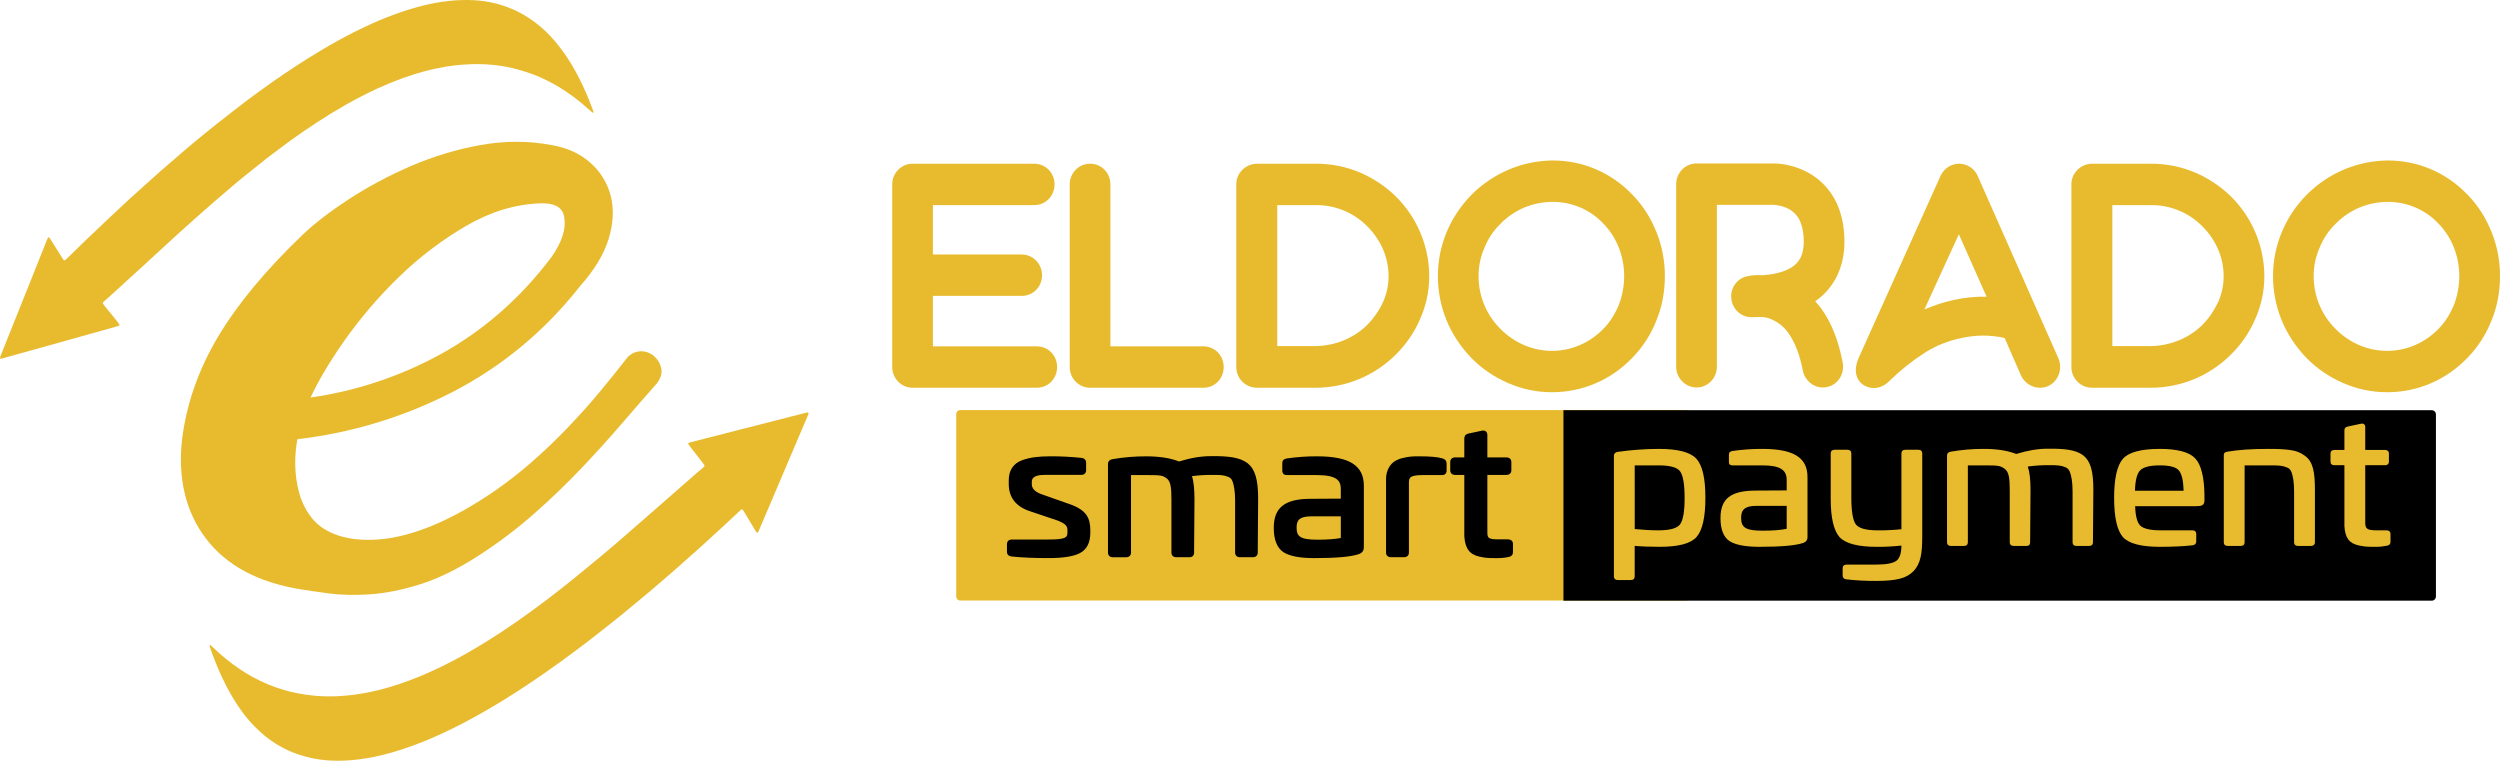 <svg width="192" height="59" viewBox="0 0 192 59" fill="none" xmlns="http://www.w3.org/2000/svg">
<path d="M62.021 31.676C61.959 31.687 61.898 31.698 61.838 31.713C61.517 31.795 61.196 31.878 60.875 31.96L56.871 32.984C55.938 33.222 55.005 33.461 54.072 33.701C53.711 33.793 53.349 33.883 52.988 33.976C52.949 33.988 52.912 34.006 52.879 34.031C52.871 34.037 52.866 34.046 52.863 34.055C52.859 34.064 52.858 34.074 52.86 34.084C52.873 34.123 52.892 34.16 52.916 34.193C53.202 34.562 53.49 34.932 53.777 35.299C53.879 35.429 53.979 35.563 54.08 35.695C54.092 35.712 54.101 35.731 54.104 35.752C54.109 35.772 54.106 35.792 54.097 35.811C54.073 35.844 54.045 35.875 54.014 35.902C53.832 36.056 53.647 36.206 53.466 36.362C53.192 36.6 52.922 36.844 52.648 37.082C51.527 38.054 50.414 39.037 49.297 40.013C48.157 41.013 47.016 42.007 45.847 42.971C45.23 43.479 44.617 43.99 43.995 44.492C43.333 45.027 42.663 45.552 41.986 46.065C41.201 46.662 40.404 47.241 39.594 47.804C38.296 48.701 36.969 49.55 35.59 50.316C34.655 50.834 33.703 51.315 32.722 51.74C31.829 52.13 30.915 52.468 29.983 52.752C29.447 52.912 28.905 53.051 28.357 53.161C27.535 53.33 26.7 53.433 25.862 53.471C25.324 53.493 24.785 53.482 24.247 53.439C23.752 53.399 23.259 53.329 22.771 53.229C22.02 53.076 21.285 52.85 20.577 52.554C19.802 52.231 19.061 51.829 18.367 51.356C17.663 50.877 17.002 50.339 16.39 49.748C16.316 49.675 16.239 49.606 16.16 49.539C16.151 49.531 16.124 49.542 16.107 49.549C16.103 49.551 16.1 49.555 16.097 49.559C16.095 49.564 16.094 49.569 16.094 49.574C16.114 49.654 16.131 49.736 16.159 49.813C16.428 50.567 16.717 51.313 17.059 52.037C17.54 53.055 18.095 54.026 18.788 54.917C19.227 55.483 19.726 56.001 20.276 56.46C21.034 57.093 21.899 57.586 22.829 57.913C23.571 58.172 24.342 58.334 25.124 58.396C25.737 58.439 26.353 58.435 26.966 58.383C27.74 58.317 28.508 58.192 29.264 58.01C30.385 57.743 31.471 57.372 32.542 56.946C33.014 56.758 33.476 56.548 33.938 56.338C34.467 56.097 34.987 55.84 35.502 55.572C36.9 54.842 38.259 54.045 39.586 53.193C41.193 52.161 42.752 51.063 44.281 49.918C44.953 49.415 45.623 48.905 46.278 48.381C46.748 48.005 47.224 47.636 47.691 47.257C48.174 46.866 48.65 46.464 49.129 46.067C49.449 45.802 49.771 45.54 50.085 45.269C51.011 44.468 51.946 43.679 52.855 42.854C53.154 42.581 53.461 42.318 53.764 42.047C54.141 41.706 54.515 41.361 54.889 41.018C55.181 40.752 55.473 40.487 55.762 40.219C56.028 39.973 56.29 39.721 56.555 39.473C56.669 39.366 56.783 39.261 56.898 39.156C56.914 39.144 56.931 39.132 56.95 39.123C56.964 39.116 56.98 39.114 56.996 39.118C57.011 39.121 57.025 39.129 57.036 39.141C57.087 39.219 57.141 39.295 57.189 39.375C57.467 39.838 57.743 40.302 58.022 40.766C58.049 40.809 58.08 40.851 58.112 40.891C58.12 40.898 58.129 40.903 58.139 40.906C58.148 40.909 58.159 40.91 58.169 40.908C58.179 40.907 58.188 40.903 58.197 40.898C58.206 40.892 58.213 40.885 58.219 40.877C58.237 40.84 58.256 40.803 58.272 40.765C58.57 40.068 58.868 39.37 59.165 38.673C59.499 37.891 59.832 37.106 60.165 36.321C60.365 35.853 60.564 35.384 60.763 34.915L62.082 31.819C62.09 31.8 62.094 31.779 62.1 31.759C62.105 31.72 62.059 31.669 62.021 31.676Z" fill="#E8BB2E"/>
<path d="M15.492 16.334C15.812 16.053 16.129 15.769 16.45 15.491C16.827 15.165 17.207 14.844 17.587 14.522C17.933 14.227 18.279 13.927 18.634 13.64C19.238 13.149 19.846 12.665 20.456 12.181C20.619 12.05 20.787 11.931 20.953 11.806C21.419 11.459 21.879 11.105 22.351 10.764C22.999 10.298 23.657 9.846 24.326 9.409C25.813 8.439 27.347 7.553 28.961 6.809C29.591 6.519 30.233 6.255 30.885 6.015C31.138 5.923 31.396 5.845 31.651 5.759C32.3 5.543 32.961 5.368 33.631 5.234C34.473 5.059 35.329 4.957 36.188 4.93C36.83 4.908 37.473 4.935 38.111 5.011C38.687 5.08 39.257 5.193 39.816 5.348C40.006 5.4 40.194 5.461 40.382 5.519C40.758 5.635 41.126 5.774 41.486 5.935C42.188 6.245 42.861 6.617 43.496 7.047C43.91 7.323 44.309 7.622 44.691 7.942C44.927 8.144 45.158 8.353 45.393 8.557C45.441 8.596 45.491 8.632 45.543 8.665C45.547 8.668 45.561 8.663 45.568 8.658C45.575 8.653 45.585 8.642 45.584 8.634C45.584 8.604 45.579 8.573 45.57 8.544C45.471 8.283 45.373 8.018 45.269 7.758C44.963 6.985 44.61 6.231 44.212 5.501C43.825 4.788 43.378 4.11 42.874 3.475C42.686 3.24 42.493 3.009 42.287 2.79C41.791 2.258 41.233 1.787 40.626 1.388C40.211 1.113 39.772 0.877 39.313 0.684C38.394 0.297 37.416 0.071 36.422 0.016C35.791 -0.016 35.158 9.64427e-05 34.529 0.065C33.808 0.142 33.093 0.271 32.391 0.452C31.669 0.639 30.957 0.863 30.258 1.122C29.497 1.399 28.755 1.718 28.023 2.061C26.858 2.608 25.729 3.225 24.626 3.887C23.371 4.636 22.148 5.438 20.951 6.277C20.272 6.755 19.598 7.238 18.936 7.738C18.176 8.314 17.427 8.907 16.675 9.495C16.365 9.738 16.059 9.986 15.752 10.234C15.494 10.443 15.238 10.654 14.983 10.867C14.743 11.066 14.505 11.266 14.268 11.467C14.031 11.669 13.798 11.875 13.562 12.078C13.382 12.234 13.2 12.389 13.019 12.544C12.823 12.713 12.624 12.88 12.43 13.052C12.041 13.396 11.655 13.742 11.27 14.089C10.837 14.477 10.405 14.863 9.975 15.255C9.524 15.669 9.077 16.086 8.633 16.506C7.976 17.126 7.32 17.747 6.666 18.37C6.143 18.872 5.627 19.382 5.107 19.889C4.956 20.037 4.921 20.032 4.804 19.852C4.788 19.825 4.772 19.799 4.755 19.772C4.495 19.359 4.236 18.946 3.976 18.532C3.921 18.446 3.864 18.359 3.806 18.272C3.771 18.218 3.706 18.215 3.681 18.266C3.649 18.331 3.617 18.396 3.59 18.463C3.29 19.217 2.989 19.97 2.689 20.723C2.439 21.351 2.188 21.977 1.936 22.604C1.569 23.519 1.202 24.435 0.835 25.352C0.567 26.027 0.298 26.703 0.027 27.378C0.012 27.417 0.003 27.457 0 27.498C0 27.512 0.023 27.528 0.04 27.549C0.069 27.549 0.098 27.547 0.127 27.541C0.476 27.445 0.822 27.346 1.173 27.248C1.982 27.023 2.79 26.801 3.597 26.575C4.734 26.256 5.871 25.938 7.008 25.619L8.954 25.075C9.013 25.059 9.072 25.038 9.131 25.018C9.141 25.014 9.149 25.008 9.156 25C9.163 24.993 9.169 24.984 9.172 24.974C9.176 24.965 9.177 24.954 9.176 24.944C9.175 24.933 9.172 24.923 9.167 24.914C9.081 24.797 8.998 24.679 8.908 24.567C8.621 24.211 8.331 23.858 8.042 23.504C7.996 23.448 7.956 23.389 7.912 23.33C7.9 23.314 7.894 23.293 7.895 23.273C7.896 23.252 7.904 23.232 7.917 23.216C7.954 23.18 7.991 23.144 8.03 23.11C8.293 22.874 8.558 22.642 8.819 22.405C9.135 22.12 9.446 21.831 9.76 21.544C10.334 21.019 10.908 20.494 11.483 19.97C11.88 19.605 12.277 19.239 12.673 18.875C13.017 18.559 13.362 18.244 13.707 17.93C14.021 17.644 14.337 17.36 14.655 17.076C14.933 16.826 15.212 16.581 15.492 16.334Z" fill="#E8BB2E"/>
<path d="M23.084 45.259C23.634 45.346 24.344 45.452 25.256 45.576C26.167 45.7 27.225 45.721 28.403 45.644C29.581 45.568 30.885 45.308 32.269 44.873C33.654 44.438 35.151 43.705 36.716 42.696C38.234 41.721 39.676 40.634 41.032 39.443C42.341 38.287 43.572 37.103 44.688 35.923C45.804 34.744 46.846 33.593 47.781 32.505C48.709 31.425 49.59 30.414 50.399 29.501L50.414 29.483C50.744 29.072 50.867 28.663 50.78 28.267C50.706 27.931 50.531 27.626 50.279 27.393C50.018 27.147 49.68 27.001 49.323 26.981C48.937 26.955 48.566 27.092 48.252 27.379L48.222 27.407L48.197 27.438C47.544 28.277 46.828 29.168 46.068 30.086C45.315 30.995 44.475 31.932 43.572 32.871C41.773 34.74 39.983 36.304 38.252 37.521C36.52 38.738 34.849 39.681 33.284 40.335C31.734 40.983 30.285 41.353 28.976 41.437C27.684 41.521 26.569 41.376 25.656 41.006C24.934 40.718 24.357 40.301 23.936 39.768C23.502 39.216 23.181 38.583 22.992 37.905C22.79 37.182 22.683 36.435 22.675 35.683C22.665 35.028 22.72 34.374 22.839 33.73C26.979 33.252 31.001 32.032 34.712 30.128C38.529 28.169 41.844 25.421 44.562 21.96C45.639 20.753 46.369 19.548 46.734 18.376C47.103 17.184 47.163 16.073 46.91 15.069C46.658 14.064 46.104 13.162 45.324 12.485C44.532 11.786 43.526 11.334 42.335 11.137C40.584 10.806 38.752 10.807 36.895 11.141C35.057 11.473 33.263 12.015 31.548 12.757C29.897 13.466 28.308 14.314 26.799 15.292C25.343 16.244 24.144 17.167 23.233 18.036C20.408 20.743 18.225 23.378 16.744 25.862C15.252 28.367 14.323 31.015 13.983 33.737C13.645 36.755 14.265 39.325 15.825 41.374C17.385 43.424 19.826 44.731 23.084 45.259ZM26.351 26.303C27.607 24.507 29.029 22.835 30.6 21.309C32.182 19.761 33.951 18.418 35.865 17.311C37.723 16.239 39.638 15.668 41.551 15.614C41.766 15.608 41.981 15.622 42.194 15.654C43.058 15.794 43.263 16.27 43.335 16.694C43.483 17.567 43.162 18.582 42.377 19.71C40.008 22.871 37.13 25.395 33.82 27.212C30.722 28.909 27.346 30.032 23.852 30.53C24.442 29.262 25.28 27.843 26.351 26.303Z" fill="#E8BB2E"/>
<path d="M79.623 26.599H71.647V22.725H78.466C79.342 22.725 80.029 22.027 80.029 21.135C80.029 20.258 79.328 19.545 78.466 19.545H71.647V15.753H79.425C80.302 15.753 80.988 15.054 80.988 14.163C80.988 13.272 80.302 12.573 79.425 12.573H70.085C69.223 12.573 68.522 13.286 68.522 14.163V28.189C68.522 29.066 69.223 29.779 70.085 29.779H79.623C80.5 29.779 81.186 29.081 81.186 28.189C81.186 27.298 80.5 26.599 79.623 26.599Z" fill="#E8BB2E"/>
<path d="M92.418 26.599H85.28V14.163C85.28 13.271 84.594 12.573 83.717 12.573C82.855 12.573 82.154 13.286 82.154 14.163V28.189C82.154 29.066 82.855 29.779 83.717 29.779H92.417C93.294 29.779 93.98 29.081 93.98 28.189C93.98 27.298 93.294 26.599 92.418 26.599Z" fill="#E8BB2E"/>
<path d="M107.224 15.109L107.219 15.104C106.417 14.32 105.478 13.692 104.449 13.25C103.388 12.804 102.249 12.573 101.099 12.573H96.529C96.113 12.579 95.715 12.746 95.417 13.037C95.267 13.183 95.147 13.357 95.066 13.55C94.985 13.744 94.945 13.951 94.946 14.161V28.189C94.947 28.611 95.114 29.015 95.41 29.313C95.707 29.611 96.109 29.779 96.529 29.779H101.059C103.351 29.776 105.55 28.866 107.179 27.248C107.977 26.47 108.615 25.542 109.058 24.517C109.525 23.48 109.766 22.355 109.766 21.218C109.763 20.082 109.537 18.958 109.101 17.91C108.664 16.862 108.027 15.91 107.224 15.11V15.109ZM106.213 23.207C105.911 23.859 105.498 24.453 104.993 24.962C104.482 25.463 103.879 25.86 103.218 26.13C102.546 26.409 101.827 26.561 101.1 26.578H98.093V15.753H101.1C101.828 15.751 102.549 15.895 103.221 16.176C103.892 16.457 104.502 16.869 105.014 17.389C105.517 17.89 105.922 18.482 106.209 19.133C106.495 19.791 106.643 20.501 106.642 21.219C106.642 21.905 106.496 22.583 106.213 23.207Z" fill="#E8BB2E"/>
<path d="M125.389 14.972C123.765 13.265 121.587 12.325 119.256 12.325C117.522 12.34 115.831 12.861 114.388 13.826C112.946 14.791 111.814 16.157 111.133 17.758C110.665 18.849 110.426 20.025 110.429 21.213C110.43 22.39 110.662 23.555 111.111 24.643C111.539 25.666 112.168 26.619 112.985 27.478C113.783 28.293 114.731 28.945 115.775 29.399C116.852 29.878 118.017 30.124 119.195 30.123C121.532 30.123 123.723 29.183 125.365 27.478C126.158 26.664 126.781 25.7 127.199 24.643C127.639 23.591 127.862 22.438 127.862 21.213C127.867 20.039 127.643 18.875 127.201 17.788C126.759 16.699 126.149 15.751 125.389 14.972ZM124.319 23.434C124.01 24.164 123.627 24.759 123.142 25.254C122.078 26.344 120.675 26.945 119.196 26.945C117.702 26.945 116.286 26.336 115.202 25.227C114.679 24.699 114.264 24.074 113.981 23.385C113.698 22.697 113.554 21.959 113.555 21.215C113.549 20.464 113.702 19.721 114.004 19.035L114.014 19.011C114.288 18.327 114.702 17.709 115.229 17.195C115.744 16.664 116.359 16.242 117.038 15.951C117.74 15.656 118.493 15.504 119.254 15.505C119.985 15.502 120.709 15.65 121.381 15.94C122.052 16.231 122.657 16.657 123.158 17.192C124.175 18.253 124.736 19.681 124.736 21.215C124.734 21.974 124.593 22.727 124.319 23.434Z" fill="#E8BB2E"/>
<path d="M141.654 18.559C141.654 17.627 141.507 16.762 141.218 15.986C140.961 15.301 140.566 14.677 140.055 14.155C139.396 13.478 138.525 12.987 137.541 12.735C137.11 12.619 136.666 12.558 136.22 12.553H130.292C129.431 12.553 128.729 13.266 128.729 14.143V28.169C128.729 29.031 129.445 29.759 130.292 29.759C131.155 29.759 131.856 29.046 131.856 28.169V15.732H136.218C136.647 15.755 137.066 15.874 137.443 16.08C137.765 16.29 137.999 16.528 138.158 16.807C138.403 17.278 138.528 17.867 138.528 18.559C138.528 19.549 138.215 20.174 137.513 20.582C136.975 20.895 136.245 21.082 135.344 21.139C134.964 21.109 134.582 21.134 134.209 21.213C133.43 21.354 132.875 22.107 132.963 22.907C133.03 23.724 133.704 24.361 134.503 24.361C134.652 24.361 134.802 24.356 134.948 24.35C135.069 24.346 135.188 24.341 135.303 24.341C135.621 24.363 135.93 24.452 136.212 24.602L136.229 24.611C136.71 24.851 137.118 25.217 137.41 25.67C137.881 26.358 138.234 27.297 138.459 28.468C138.611 29.216 139.255 29.76 139.991 29.76C140.049 29.759 140.107 29.754 140.164 29.744L140.19 29.74H140.242L140.295 29.73C141.13 29.571 141.68 28.734 141.523 27.861C141.204 26.181 140.661 24.798 139.907 23.746C139.752 23.534 139.585 23.33 139.408 23.136C140.86 22.134 141.654 20.525 141.654 18.559Z" fill="#E8BB2E"/>
<path d="M151.886 13.511C151.659 12.958 151.078 12.573 150.468 12.573C149.859 12.573 149.321 12.914 149.043 13.485L142.723 27.539C142.36 28.395 142.51 29.172 143.121 29.571C143.355 29.721 143.626 29.801 143.904 29.801C144.331 29.801 144.763 29.612 145.119 29.248C145.941 28.44 146.845 27.719 147.814 27.096C148.676 26.547 149.632 26.163 150.633 25.962C151.727 25.715 152.861 25.713 153.955 25.958L155.218 28.847L155.232 28.876C155.624 29.651 156.535 29.991 157.302 29.649L157.322 29.639C158.086 29.264 158.424 28.343 158.089 27.529L151.886 13.511ZM150.071 23.033C149.378 23.173 148.573 23.435 147.795 23.764L150.44 17.992L152.568 22.786C151.729 22.767 150.89 22.85 150.071 23.033Z" fill="#E8BB2E"/>
<path d="M171.36 15.109L171.355 15.104C170.553 14.32 169.614 13.692 168.585 13.25C167.524 12.804 166.385 12.573 165.235 12.573H160.666C160.25 12.579 159.852 12.746 159.554 13.037C159.404 13.183 159.284 13.357 159.203 13.55C159.122 13.744 159.081 13.951 159.083 14.161V28.189C159.084 28.611 159.25 29.015 159.547 29.313C159.844 29.611 160.246 29.779 160.666 29.779H165.196C167.488 29.776 169.687 28.867 171.317 27.248C172.115 26.47 172.753 25.542 173.196 24.517C173.663 23.48 173.904 22.355 173.904 21.218C173.9 20.081 173.674 18.957 173.237 17.909C172.801 16.861 172.163 15.91 171.36 15.109ZM170.35 23.207C170.023 23.894 169.614 24.485 169.13 24.962C168.619 25.463 168.016 25.86 167.355 26.13C166.682 26.409 165.964 26.561 165.236 26.578H162.228V15.753H165.234C165.962 15.751 166.683 15.895 167.355 16.176C168.027 16.457 168.636 16.869 169.148 17.389C169.651 17.89 170.057 18.482 170.343 19.133C170.63 19.791 170.777 20.501 170.776 21.219C170.777 21.905 170.632 22.582 170.35 23.207Z" fill="#E8BB2E"/>
<path d="M191.341 17.79C190.897 16.699 190.286 15.75 189.53 14.976C187.905 13.267 185.726 12.325 183.394 12.325C181.661 12.34 179.969 12.861 178.527 13.826C177.084 14.791 175.953 16.157 175.272 17.758C174.804 18.849 174.564 20.025 174.567 21.213C174.568 22.39 174.8 23.555 175.25 24.643C175.678 25.666 176.307 26.619 177.123 27.478C177.922 28.293 178.869 28.945 179.914 29.399C180.991 29.878 182.156 30.124 183.333 30.123C185.67 30.123 187.862 29.183 189.504 27.478C190.296 26.664 190.919 25.7 191.337 24.643C191.777 23.591 192 22.438 192 21.213C192.006 20.04 191.782 18.877 191.341 17.79ZM188.456 23.436C188.147 24.165 187.763 24.761 187.279 25.255C186.215 26.345 184.812 26.946 183.333 26.946C181.839 26.946 180.423 26.337 179.339 25.228C178.815 24.701 178.4 24.075 178.117 23.387C177.835 22.698 177.69 21.96 177.692 21.216C177.685 20.465 177.838 19.722 178.141 19.036L178.151 19.013C178.425 18.329 178.839 17.71 179.366 17.196C179.882 16.666 180.497 16.243 181.176 15.953C181.878 15.657 182.632 15.506 183.392 15.506C184.124 15.503 184.847 15.651 185.519 15.941C186.19 16.232 186.795 16.658 187.295 17.193C188.313 18.254 188.873 19.683 188.873 21.216C188.872 21.975 188.73 22.728 188.456 23.436Z" fill="#E8BB2E"/>
<path d="M129.472 31.495H73.744C73.576 31.495 73.439 31.631 73.439 31.8V45.817C73.439 45.986 73.576 46.122 73.744 46.122H129.472C129.64 46.122 129.776 45.986 129.776 45.817V31.8C129.776 31.631 129.64 31.495 129.472 31.495Z" fill="#E8BB2E"/>
<path d="M120.072 31.505H186.757C186.843 31.505 186.924 31.539 186.985 31.599C187.045 31.66 187.079 31.742 187.079 31.828V45.81C187.079 45.895 187.045 45.977 186.985 46.038C186.924 46.099 186.843 46.133 186.757 46.133H120.072V31.505Z" fill="black"/>
<path d="M83.054 35.324C83.19 35.337 83.266 35.418 83.266 35.541V36.121C83.266 36.256 83.19 36.323 83.038 36.323H80.206C79.46 36.323 79.094 36.553 79.094 37.024V37.198C79.094 37.615 79.414 37.939 80.039 38.141L82.065 38.856C83.329 39.287 83.588 39.853 83.588 40.756V40.904C83.588 41.619 83.344 42.104 82.872 42.347C82.4 42.589 81.623 42.711 80.511 42.711C79.43 42.711 78.501 42.67 77.724 42.589C77.571 42.576 77.495 42.508 77.495 42.387V41.794C77.495 41.659 77.571 41.592 77.724 41.592H80.541C81.775 41.592 82.143 41.471 82.143 40.891V40.729C82.143 40.311 81.93 40.082 81.26 39.826L79.095 39.098C78.121 38.761 77.633 38.128 77.633 37.17V36.888C77.633 36.173 77.968 35.701 78.578 35.486C79.202 35.268 79.796 35.203 80.725 35.203C81.503 35.202 82.28 35.242 83.054 35.324Z" fill="black"/>
<path d="M80.504 42.862C79.422 42.862 78.48 42.822 77.701 42.74C77.472 42.72 77.334 42.587 77.334 42.385V41.791C77.334 41.571 77.481 41.434 77.717 41.434H80.534C81.849 41.434 81.98 41.276 81.98 40.888V40.727C81.98 40.415 81.862 40.222 81.196 39.968L79.039 39.241C78 38.881 77.472 38.183 77.472 37.166V36.883C77.472 36.114 77.834 35.58 78.519 35.336C79.135 35.123 79.731 35.044 80.718 35.044C81.501 35.043 82.284 35.084 83.064 35.166C83.277 35.187 83.415 35.332 83.415 35.535V36.115C83.415 36.336 83.269 36.472 83.033 36.472H80.201C79.243 36.472 79.243 36.869 79.243 37.018V37.192C79.243 37.54 79.525 37.808 80.081 37.988L82.11 38.704C83.47 39.168 83.737 39.806 83.737 40.751V40.899C83.737 41.674 83.467 42.206 82.937 42.479C82.437 42.738 81.642 42.862 80.504 42.862ZM77.647 41.756C77.643 41.767 77.641 41.779 77.642 41.791V42.385C77.642 42.406 77.642 42.425 77.729 42.433C78.5 42.513 79.432 42.553 80.503 42.553C81.573 42.553 82.345 42.437 82.793 42.205C83.213 41.988 83.425 41.551 83.425 40.902V40.754C83.425 39.911 83.206 39.408 82.007 38.999L79.981 38.285C79.115 38.005 78.934 37.538 78.934 37.196V37.022C78.934 36.454 79.36 36.166 80.2 36.166H83.033C83.056 36.168 83.08 36.164 83.102 36.154C83.106 36.143 83.108 36.131 83.107 36.119V35.537C83.107 35.512 83.107 35.482 83.033 35.475C82.264 35.394 81.492 35.354 80.719 35.355C79.77 35.355 79.201 35.429 78.622 35.629C78.065 35.826 77.781 36.249 77.781 36.885V37.168C77.781 38.051 78.226 38.633 79.139 38.95L81.3 39.675C81.928 39.915 82.288 40.163 82.288 40.725V40.887C82.288 41.685 81.626 41.743 80.535 41.743H77.717C77.693 41.74 77.669 41.744 77.648 41.754L77.647 41.756Z" fill="black"/>
<path d="M95.724 35.7C96.257 36.131 96.47 36.9 96.47 38.301L96.44 42.44C96.44 42.574 96.364 42.642 96.211 42.642H95.237C95.084 42.642 95.008 42.574 95.008 42.44V38.463C95.008 37.641 94.902 37.142 94.764 36.832C94.728 36.751 94.675 36.678 94.61 36.618C94.545 36.557 94.468 36.511 94.384 36.481C94.033 36.333 93.79 36.32 93.12 36.32C92.523 36.313 91.928 36.354 91.338 36.441C91.505 36.846 91.581 37.479 91.581 38.355L91.551 42.44C91.551 42.575 91.49 42.642 91.353 42.642H90.347C90.195 42.642 90.119 42.575 90.119 42.44V38.382C90.119 37.398 90.058 36.886 89.692 36.617C89.342 36.347 89.068 36.333 88.23 36.333H86.707V42.44C86.707 42.574 86.632 42.642 86.479 42.642H85.474C85.321 42.642 85.245 42.574 85.245 42.44V35.632C85.245 35.511 85.321 35.444 85.474 35.415C86.314 35.269 87.165 35.196 88.017 35.198C89.038 35.198 89.891 35.332 90.546 35.602C91.444 35.319 92.251 35.184 92.998 35.184C94.338 35.174 95.176 35.282 95.724 35.7Z" fill="black"/>
<path d="M96.213 42.795H95.238C95.002 42.795 94.856 42.659 94.856 42.439V38.462C94.856 37.767 94.778 37.24 94.625 36.894C94.597 36.832 94.557 36.776 94.506 36.73C94.456 36.684 94.397 36.648 94.332 36.626C93.999 36.485 93.764 36.474 93.121 36.474C92.594 36.469 92.069 36.5 91.547 36.566C91.674 36.979 91.736 37.565 91.736 38.354L91.706 42.44C91.706 42.662 91.576 42.795 91.354 42.795H90.348C90.112 42.795 89.966 42.658 89.966 42.438V38.381C89.966 37.451 89.911 36.968 89.602 36.74C89.302 36.509 89.089 36.487 88.231 36.487H86.862V42.441C86.862 42.661 86.716 42.798 86.48 42.798H85.474C85.239 42.798 85.092 42.661 85.092 42.441V35.631C85.092 35.517 85.138 35.318 85.448 35.263C86.296 35.116 87.156 35.044 88.018 35.046C89.037 35.046 89.89 35.179 90.553 35.441C91.439 35.166 92.241 35.032 92.998 35.032C94.282 35.019 95.201 35.106 95.818 35.576L95.821 35.579C96.392 36.041 96.625 36.829 96.625 38.301L96.595 42.44C96.596 42.659 96.449 42.795 96.213 42.795ZM93.121 36.164C93.797 36.164 94.068 36.178 94.445 36.338C94.546 36.374 94.639 36.431 94.718 36.504C94.797 36.577 94.861 36.666 94.906 36.764C95.079 37.152 95.165 37.722 95.165 38.461V42.437C95.164 42.45 95.166 42.462 95.171 42.473C95.192 42.483 95.216 42.487 95.24 42.485H96.214C96.238 42.487 96.262 42.483 96.284 42.473C96.288 42.462 96.289 42.449 96.289 42.437L96.319 38.298C96.319 36.934 96.12 36.215 95.632 35.821C95.159 35.461 94.423 35.327 93.002 35.343C92.259 35.343 91.472 35.477 90.594 35.753L90.542 35.77L90.49 35.749C89.857 35.488 89.026 35.358 88.02 35.358C87.177 35.356 86.335 35.427 85.503 35.571C85.402 35.589 85.402 35.615 85.402 35.634V42.439C85.401 42.451 85.403 42.463 85.408 42.475C85.429 42.484 85.453 42.488 85.477 42.486H86.483C86.506 42.488 86.53 42.484 86.552 42.474C86.556 42.463 86.557 42.451 86.556 42.439V36.178H88.234C89.086 36.178 89.4 36.193 89.79 36.493C90.203 36.797 90.276 37.345 90.276 38.381V42.439C90.275 42.451 90.277 42.463 90.282 42.475C90.304 42.484 90.327 42.488 90.351 42.486H91.356C91.37 42.487 91.384 42.485 91.397 42.481C91.397 42.481 91.4 42.466 91.4 42.438L91.431 38.353C91.431 37.483 91.355 36.875 91.199 36.499L91.124 36.318L91.316 36.287C91.914 36.199 92.517 36.158 93.121 36.164Z" fill="black"/>
<path d="M104.589 37.319V42.036C104.589 42.225 104.498 42.347 104.3 42.414C103.706 42.616 102.579 42.71 100.919 42.71C99.853 42.71 99.091 42.562 98.65 42.279C98.208 41.983 97.98 41.403 97.98 40.541C97.98 38.991 98.845 38.465 100.675 38.465L103.128 38.452V37.548C103.128 36.699 102.565 36.335 101.147 36.335H98.863C98.68 36.335 98.634 36.295 98.634 36.133V35.58C98.634 35.432 98.678 35.406 98.847 35.362C99.609 35.252 100.378 35.198 101.147 35.201C103.523 35.202 104.589 35.85 104.589 37.319ZM103.128 39.504H100.704C99.835 39.504 99.424 39.774 99.424 40.515C99.424 41.378 99.881 41.607 101.176 41.607C102.014 41.607 102.653 41.553 103.125 41.445L103.128 39.504Z" fill="black"/>
<path d="M100.919 42.863C99.83 42.863 99.038 42.71 98.566 42.407C98.074 42.076 97.825 41.448 97.825 40.539C97.825 38.974 98.677 38.308 100.675 38.308L102.973 38.295V37.546C102.973 36.911 102.663 36.487 101.147 36.487H98.863C98.674 36.487 98.48 36.444 98.48 36.131V35.578C98.48 35.313 98.63 35.255 98.811 35.212C99.585 35.098 100.366 35.042 101.149 35.046C103.636 35.046 104.744 35.746 104.744 37.317V42.034C104.744 42.212 104.677 42.447 104.351 42.558C103.747 42.763 102.626 42.863 100.919 42.863ZM98.79 36.174C98.814 36.177 98.838 36.178 98.863 36.178H101.147C102.202 36.178 103.282 36.34 103.282 37.546V38.603L100.676 38.617C98.846 38.617 98.133 39.155 98.133 40.538C98.133 41.338 98.335 41.88 98.735 42.146C99.154 42.414 99.889 42.551 100.919 42.551C102.591 42.551 103.681 42.457 104.251 42.263C104.406 42.211 104.436 42.136 104.436 42.032V37.317C104.436 35.942 103.453 35.355 101.147 35.355C100.385 35.352 99.624 35.405 98.87 35.515C98.842 35.521 98.816 35.529 98.79 35.54C98.789 35.552 98.789 35.565 98.79 35.578V36.13C98.788 36.15 98.789 36.164 98.79 36.174ZM101.177 41.758C99.942 41.758 99.273 41.559 99.273 40.511C99.273 39.478 100.039 39.345 100.707 39.345H103.283V41.565L103.163 41.592C102.673 41.703 102.025 41.758 101.177 41.758ZM100.706 39.655C99.768 39.655 99.58 39.982 99.58 40.511C99.58 41.172 99.802 41.448 101.178 41.448C101.933 41.448 102.522 41.405 102.974 41.318V39.655H100.706Z" fill="black"/>
<path d="M110.713 35.351C110.865 35.391 110.941 35.472 110.941 35.58V36.145C110.941 36.293 110.865 36.347 110.697 36.333H109.372C108.321 36.333 108.047 36.482 108.047 37.088V42.441C108.047 42.576 107.971 42.643 107.819 42.643H106.829C106.676 42.643 106.601 42.576 106.601 42.441V36.78C106.601 36.2 106.875 35.769 107.179 35.566C107.366 35.45 107.572 35.367 107.788 35.324C108.276 35.203 108.534 35.203 109.007 35.203C109.829 35.202 110.393 35.257 110.713 35.351Z" fill="black"/>
<path d="M107.822 42.795H106.83C106.595 42.795 106.448 42.659 106.448 42.438V36.777C106.448 36.105 106.783 35.643 107.097 35.435C107.3 35.308 107.524 35.218 107.758 35.17C108.261 35.045 108.527 35.045 109.01 35.045C109.822 35.045 110.41 35.097 110.758 35.199C111.065 35.282 111.099 35.491 111.099 35.577V36.142C111.102 36.19 111.094 36.238 111.077 36.283C111.06 36.328 111.034 36.369 111 36.403C110.928 36.469 110.827 36.496 110.689 36.485H109.375C108.3 36.485 108.205 36.641 108.205 37.085V42.438C108.203 42.659 108.056 42.795 107.822 42.795ZM109.01 35.355C108.534 35.355 108.298 35.355 107.828 35.471C107.629 35.511 107.438 35.587 107.265 35.694C107.021 35.857 106.758 36.227 106.758 36.777V42.438C106.757 42.451 106.758 42.463 106.763 42.475C106.785 42.484 106.808 42.488 106.832 42.486H107.822C107.845 42.488 107.869 42.484 107.891 42.474C107.895 42.463 107.897 42.451 107.896 42.438V37.087C107.896 36.309 108.352 36.178 109.375 36.178H110.7C110.729 36.181 110.758 36.181 110.787 36.178C110.787 36.174 110.787 36.163 110.787 36.145V35.58C110.787 35.539 110.725 35.515 110.673 35.501H110.669C110.451 35.432 109.986 35.355 109.008 35.355H109.01Z" fill="black"/>
<path d="M113.818 33.233C113.986 33.192 114.078 33.246 114.078 33.406V35.28H115.677C115.844 35.28 115.921 35.347 115.921 35.482V36.116C115.921 36.25 115.844 36.318 115.677 36.318H114.078V40.849C114.078 41.443 114.261 41.577 115.068 41.577H115.799C115.966 41.577 116.043 41.645 116.043 41.766V42.414C116.043 42.535 115.966 42.603 115.814 42.631C115.533 42.689 115.248 42.716 114.961 42.712C114.367 42.712 114.169 42.712 113.666 42.604C112.996 42.456 112.677 42.092 112.615 41.175V36.319H111.763C111.61 36.319 111.534 36.252 111.534 36.117V35.484C111.534 35.349 111.61 35.282 111.763 35.282H112.615V33.664C112.615 33.543 112.677 33.475 112.814 33.447L113.818 33.233Z" fill="black"/>
<path d="M114.959 42.863C114.353 42.863 114.15 42.863 113.632 42.752C112.862 42.582 112.522 42.127 112.459 41.182V36.474H111.761C111.525 36.474 111.378 36.337 111.378 36.117V35.484C111.378 35.264 111.525 35.127 111.761 35.127H112.459V33.664C112.459 33.55 112.502 33.352 112.782 33.296L113.783 33.082C113.92 33.049 114.032 33.065 114.113 33.129C114.167 33.173 114.23 33.254 114.23 33.408V35.127H115.675C115.924 35.127 116.072 35.26 116.072 35.484V36.117C116.072 36.341 115.924 36.474 115.675 36.474H114.23V40.849C114.23 41.294 114.265 41.423 115.066 41.423H115.797C116.09 41.423 116.195 41.6 116.195 41.766V42.414C116.195 42.528 116.148 42.727 115.839 42.782C115.549 42.84 115.254 42.868 114.959 42.863ZM111.691 35.448C111.686 35.459 111.685 35.472 111.686 35.484V36.117C111.685 36.13 111.686 36.142 111.691 36.153C111.713 36.163 111.737 36.167 111.76 36.165H112.767V41.172C112.828 42.081 113.154 42.33 113.697 42.45C114.183 42.554 114.363 42.554 114.959 42.554C115.234 42.557 115.509 42.532 115.779 42.477C115.886 42.458 115.886 42.433 115.886 42.412V41.765C115.886 41.758 115.885 41.751 115.883 41.744C115.856 41.733 115.826 41.729 115.797 41.731H115.066C114.274 41.731 113.922 41.604 113.922 40.849V36.165H115.675C115.705 36.168 115.735 36.163 115.762 36.15C115.765 36.139 115.766 36.128 115.766 36.117V35.484C115.767 35.472 115.765 35.461 115.761 35.45C115.734 35.438 115.704 35.433 115.674 35.436H113.921V33.408C113.921 33.397 113.92 33.386 113.918 33.374C113.896 33.374 113.873 33.377 113.852 33.383H113.848L112.843 33.6C112.766 33.615 112.766 33.627 112.766 33.664V35.437H111.76C111.736 35.434 111.712 35.438 111.69 35.449L111.691 35.448Z" fill="black"/>
<path d="M130.222 35.279C130.673 35.768 130.899 36.747 130.899 38.227C130.899 39.722 130.673 40.7 130.237 41.189C129.801 41.678 128.868 41.917 127.454 41.917C126.658 41.917 125.996 41.89 125.469 41.837V44.271C125.469 44.401 125.394 44.469 125.243 44.469H124.251C124.101 44.469 124.026 44.403 124.025 44.271V35.002C124.025 34.883 124.101 34.803 124.266 34.776C125.297 34.632 126.337 34.556 127.379 34.552C128.823 34.552 129.771 34.79 130.222 35.279ZM125.469 35.663V40.7C126.099 40.767 126.731 40.803 127.364 40.806C128.267 40.806 128.838 40.647 129.079 40.33C129.335 39.999 129.455 39.312 129.455 38.241C129.455 37.17 129.335 36.482 129.094 36.152C128.853 35.822 128.282 35.663 127.394 35.663H125.469Z" fill="#E8BB2E"/>
<path d="M125.244 44.547H124.251C124.059 44.547 123.948 44.446 123.948 44.271V35.002C123.948 34.908 123.988 34.742 124.251 34.701C125.287 34.556 126.331 34.48 127.377 34.475C128.861 34.475 129.81 34.721 130.277 35.227C130.744 35.734 130.974 36.718 130.974 38.228C130.974 39.721 130.745 40.734 130.293 41.242C129.841 41.749 128.912 41.995 127.452 41.995C126.698 41.995 126.057 41.97 125.544 41.923V44.27C125.546 44.446 125.435 44.547 125.244 44.547ZM127.379 34.63C126.341 34.635 125.305 34.71 124.276 34.854C124.103 34.882 124.103 34.966 124.103 35.002V44.271C124.103 44.332 124.114 44.392 124.252 44.392H125.244C125.381 44.392 125.393 44.332 125.393 44.271V41.75L125.479 41.759C125.999 41.811 126.666 41.838 127.457 41.838C128.85 41.838 129.767 41.602 130.184 41.136C130.61 40.658 130.826 39.679 130.826 38.225C130.826 36.77 130.605 35.801 130.17 35.329C129.734 34.857 128.799 34.63 127.379 34.63ZM127.365 40.884C126.728 40.881 126.093 40.846 125.46 40.778L125.391 40.77V35.586H127.393C128.324 35.586 128.9 35.756 129.155 36.107C129.411 36.459 129.531 37.153 129.531 38.242C129.531 39.339 129.401 40.037 129.139 40.379C128.877 40.72 128.301 40.884 127.365 40.884ZM125.547 40.631C126.212 40.697 126.807 40.729 127.365 40.729C128.237 40.729 128.793 40.579 129.018 40.284C129.26 39.97 129.378 39.302 129.378 38.241C129.378 37.201 129.262 36.513 129.032 36.199C128.811 35.894 128.26 35.741 127.394 35.741H125.546L125.547 40.631Z" fill="#E8BB2E"/>
<path d="M138.736 36.628V41.256C138.736 41.441 138.645 41.56 138.45 41.626C137.863 41.824 136.75 41.917 135.111 41.917C134.058 41.917 133.306 41.771 132.87 41.493C132.434 41.203 132.208 40.634 132.208 39.788C132.208 38.267 133.065 37.752 134.87 37.752L137.292 37.739V36.853C137.292 36.02 136.735 35.663 135.337 35.663H133.081C132.9 35.663 132.855 35.623 132.855 35.465V34.922C132.855 34.777 132.898 34.748 133.065 34.711C133.818 34.602 134.577 34.549 135.337 34.552C137.684 34.552 138.736 35.187 138.736 36.628ZM137.294 38.77H134.902C134.045 38.77 133.639 39.034 133.639 39.762C133.639 40.608 134.09 40.833 135.37 40.833C136.197 40.833 136.829 40.779 137.296 40.674L137.294 38.77Z" fill="#E8BB2E"/>
<path d="M135.114 41.995C134.053 41.995 133.285 41.848 132.832 41.56C132.368 41.252 132.134 40.656 132.134 39.79C132.134 38.288 132.927 37.676 134.873 37.676L137.218 37.663V36.853C137.218 36.063 136.674 35.741 135.339 35.741H133.083C132.892 35.741 132.78 35.697 132.78 35.465V34.923C132.78 34.716 132.883 34.676 133.05 34.636C133.808 34.526 134.573 34.472 135.339 34.475C137.743 34.475 138.815 35.139 138.815 36.629V41.257C138.815 41.474 138.702 41.624 138.477 41.7C137.89 41.898 136.79 41.995 135.114 41.995ZM135.339 34.63C134.583 34.627 133.828 34.679 133.08 34.788C132.935 34.823 132.935 34.831 132.935 34.923V35.465C132.935 35.57 132.935 35.586 133.083 35.586H135.339C136.764 35.586 137.374 35.965 137.374 36.853V37.816L134.875 37.83C133.014 37.83 132.29 38.379 132.29 39.789C132.29 40.6 132.501 41.152 132.917 41.43C133.344 41.702 134.085 41.84 135.116 41.84C136.775 41.84 137.859 41.746 138.43 41.553C138.593 41.498 138.663 41.409 138.663 41.257V36.629C138.661 35.246 137.637 34.63 135.339 34.63ZM135.37 40.91C134.171 40.91 133.563 40.733 133.563 39.762C133.563 39.013 133.963 38.693 134.904 38.693H137.372V40.736L137.311 40.749C136.835 40.858 136.2 40.91 135.37 40.91ZM134.903 38.85C134.05 38.85 133.717 39.107 133.717 39.763C133.717 40.533 134.088 40.756 135.37 40.756C136.154 40.756 136.759 40.709 137.218 40.612V38.85H134.903Z" fill="#E8BB2E"/>
<path d="M147.324 34.62C147.474 34.62 147.549 34.686 147.549 34.818V41.191C147.549 42.553 147.414 43.28 146.888 43.822C146.361 44.364 145.534 44.536 144.074 44.536C143.315 44.541 142.557 44.501 141.803 44.417C141.668 44.404 141.592 44.325 141.592 44.206V43.637C141.592 43.505 141.667 43.439 141.818 43.439H144.046C144.874 43.439 145.431 43.333 145.7 43.122C145.969 42.911 146.107 42.5 146.107 41.892V41.812C145.611 41.879 144.949 41.919 144.121 41.919C142.722 41.919 141.79 41.68 141.339 41.204C140.903 40.715 140.677 39.75 140.677 38.309V34.818C140.677 34.688 140.752 34.62 140.903 34.62H141.88C142.031 34.62 142.106 34.686 142.106 34.818V38.229C142.106 39.3 142.226 39.988 142.467 40.318C142.722 40.649 143.294 40.808 144.212 40.808C144.845 40.814 145.477 40.783 146.107 40.715V34.818C146.107 34.688 146.182 34.62 146.332 34.62H147.324Z" fill="#E8BB2E"/>
<path d="M144.074 44.614C143.312 44.619 142.551 44.579 141.794 44.494C141.621 44.478 141.515 44.367 141.515 44.206V43.637C141.515 43.464 141.625 43.362 141.818 43.362H144.045C144.856 43.362 145.397 43.261 145.652 43.061C145.901 42.867 146.027 42.476 146.029 41.9C145.395 41.97 144.758 42.002 144.12 41.996C142.701 41.996 141.747 41.748 141.282 41.257C140.828 40.748 140.599 39.757 140.599 38.308V34.818C140.599 34.645 140.709 34.542 140.902 34.542H141.879C142.072 34.542 142.182 34.643 142.182 34.818V38.23C142.182 39.27 142.298 39.957 142.528 40.272C142.766 40.58 143.317 40.73 144.211 40.73C144.818 40.735 145.425 40.707 146.029 40.645V34.818C146.029 34.645 146.139 34.542 146.332 34.542H147.325C147.517 34.542 147.628 34.643 147.628 34.818V41.191C147.628 42.476 147.519 43.285 146.944 43.877C146.419 44.414 145.642 44.614 144.074 44.614ZM141.818 43.517C141.681 43.517 141.669 43.577 141.669 43.637V44.206C141.669 44.286 141.717 44.331 141.81 44.341C142.561 44.424 143.317 44.464 144.074 44.459C145.575 44.459 146.348 44.266 146.831 43.769C147.314 43.272 147.471 42.626 147.471 41.191V34.818C147.471 34.757 147.46 34.697 147.323 34.697H146.33C146.193 34.697 146.181 34.757 146.181 34.818V40.784L146.113 40.792C145.481 40.86 144.845 40.891 144.209 40.885C143.264 40.885 142.673 40.715 142.403 40.366C142.149 40.019 142.026 39.319 142.026 38.23V34.818C142.026 34.757 142.014 34.697 141.877 34.697H140.9C140.763 34.697 140.751 34.757 140.751 34.818V38.309C140.751 39.718 140.967 40.675 141.393 41.153C141.826 41.609 142.743 41.841 144.12 41.841C144.907 41.841 145.572 41.806 146.096 41.736L146.182 41.724V41.894C146.182 42.524 146.035 42.958 145.746 43.184C145.457 43.41 144.891 43.518 144.044 43.518L141.818 43.517Z" fill="#E8BB2E"/>
<path d="M159.959 35.041C160.486 35.464 160.695 36.218 160.695 37.593L160.665 41.652C160.665 41.784 160.59 41.851 160.44 41.851H159.477C159.327 41.851 159.252 41.784 159.252 41.652V37.752C159.252 36.945 159.146 36.456 159.011 36.152C158.975 36.072 158.923 36 158.858 35.941C158.793 35.882 158.717 35.837 158.635 35.808C158.289 35.663 158.048 35.649 157.387 35.649C156.798 35.643 156.209 35.683 155.627 35.768C155.792 36.165 155.867 36.786 155.867 37.646L155.837 41.652C155.837 41.782 155.777 41.851 155.642 41.851H154.651C154.501 41.851 154.426 41.784 154.426 41.652V37.672C154.426 36.707 154.366 36.205 154.005 35.94C153.659 35.676 153.388 35.663 152.561 35.663H151.057V41.652C151.057 41.782 150.982 41.851 150.831 41.851H149.838C149.688 41.851 149.613 41.784 149.613 41.652V34.975C149.613 34.856 149.688 34.79 149.838 34.763C150.668 34.62 151.507 34.549 152.349 34.552C153.357 34.552 154.199 34.682 154.846 34.949C155.733 34.671 156.53 34.539 157.268 34.539C158.59 34.525 159.417 34.631 159.959 35.041Z" fill="#E8BB2E"/>
<path d="M160.44 41.929H159.477C159.285 41.929 159.174 41.828 159.174 41.653V37.752C159.174 37.06 159.095 36.533 158.94 36.184C158.908 36.113 158.862 36.05 158.805 35.997C158.748 35.945 158.681 35.905 158.608 35.88C158.269 35.737 158.032 35.725 157.386 35.725C156.833 35.721 156.281 35.755 155.733 35.829C155.875 36.229 155.944 36.825 155.944 37.645L155.914 41.652C155.914 41.829 155.817 41.927 155.641 41.927H154.65C154.458 41.927 154.348 41.827 154.348 41.651V37.673C154.348 36.735 154.289 36.246 153.958 36.004C153.629 35.752 153.378 35.743 152.559 35.743H151.131V41.653C151.131 41.827 151.021 41.929 150.828 41.929H149.835C149.643 41.929 149.532 41.829 149.532 41.653V34.976C149.532 34.868 149.582 34.73 149.821 34.688C150.655 34.544 151.5 34.473 152.346 34.475C153.356 34.475 154.197 34.606 154.847 34.866C155.725 34.594 156.516 34.461 157.265 34.461C158.513 34.448 159.411 34.531 160.003 34.979C160.547 35.416 160.769 36.173 160.769 37.592L160.739 41.651C160.742 41.828 160.632 41.929 160.44 41.929ZM157.386 35.572C158.056 35.572 158.303 35.586 158.665 35.737C158.756 35.77 158.84 35.82 158.911 35.886C158.982 35.952 159.04 36.031 159.08 36.119C159.245 36.49 159.329 37.039 159.329 37.752V41.653C159.329 41.714 159.34 41.774 159.477 41.774H160.44C160.576 41.774 160.588 41.714 160.588 41.653L160.618 37.593C160.618 36.229 160.413 35.507 159.911 35.103C159.355 34.683 158.451 34.604 157.267 34.617C156.526 34.617 155.741 34.75 154.867 35.023L154.841 35.032L154.815 35.021C154.181 34.76 153.351 34.63 152.348 34.63C151.511 34.628 150.675 34.698 149.85 34.84C149.701 34.867 149.688 34.924 149.688 34.976V41.653C149.688 41.714 149.7 41.774 149.837 41.774H150.829C150.967 41.774 150.978 41.714 150.978 41.653V35.586H152.559C153.4 35.586 153.684 35.599 154.05 35.879C154.434 36.16 154.501 36.682 154.501 37.673V41.653C154.501 41.714 154.512 41.774 154.65 41.774H155.643C155.732 41.774 155.761 41.745 155.761 41.653L155.791 37.646C155.791 36.782 155.714 36.178 155.556 35.799L155.518 35.708L155.615 35.693C156.202 35.607 156.794 35.567 157.386 35.572Z" fill="#E8BB2E"/>
<path d="M168.533 35.253C168.969 35.716 169.21 36.641 169.225 38.043V38.426C169.225 38.704 169.12 38.796 168.684 38.796H163.9C163.915 39.602 164.051 40.144 164.307 40.41C164.562 40.675 165.103 40.806 165.901 40.806H168.368C168.519 40.806 168.594 40.872 168.594 41.004V41.587C168.594 41.706 168.519 41.786 168.383 41.799C167.721 41.878 166.879 41.918 165.873 41.918C164.474 41.918 163.541 41.68 163.105 41.204C162.667 40.713 162.442 39.735 162.442 38.241C162.442 36.747 162.668 35.768 163.104 35.279C163.54 34.79 164.472 34.552 165.871 34.552C167.209 34.552 168.097 34.79 168.533 35.253ZM164.291 36.085C164.035 36.363 163.901 36.919 163.885 37.765H167.78C167.765 36.906 167.63 36.35 167.391 36.072C167.151 35.795 166.639 35.663 165.871 35.663C165.073 35.663 164.547 35.807 164.291 36.085H164.291Z" fill="#E8BB2E"/>
<path d="M165.871 41.995C164.447 41.995 163.497 41.746 163.047 41.256C162.595 40.748 162.365 39.735 162.365 38.242C162.365 36.748 162.595 35.735 163.047 35.228C163.492 34.728 164.442 34.475 165.871 34.475C167.222 34.475 168.136 34.719 168.589 35.2C169.043 35.681 169.288 36.642 169.302 38.042V38.427C169.302 38.803 169.086 38.874 168.684 38.874H163.98C164.001 39.617 164.13 40.116 164.362 40.356C164.594 40.596 165.131 40.729 165.901 40.729H168.369C168.561 40.729 168.672 40.83 168.672 41.005V41.588C168.672 41.749 168.564 41.859 168.392 41.877C167.73 41.955 166.882 41.995 165.871 41.995ZM165.871 34.63C164.488 34.63 163.577 34.866 163.162 35.331C162.735 35.809 162.519 36.788 162.519 38.243C162.519 39.697 162.736 40.677 163.161 41.155C163.58 41.611 164.492 41.843 165.871 41.843C166.876 41.843 167.718 41.803 168.374 41.725C168.469 41.715 168.517 41.67 168.517 41.59V41.005C168.517 40.944 168.505 40.884 168.368 40.884H165.901C165.076 40.884 164.52 40.743 164.251 40.464C163.982 40.185 163.839 39.626 163.823 38.798V38.72H168.685C169.128 38.72 169.149 38.619 169.149 38.427V38.044C169.134 36.684 168.908 35.763 168.478 35.306C168.054 34.858 167.177 34.63 165.871 34.63ZM167.86 37.843H163.807V37.764C163.823 36.895 163.963 36.33 164.234 36.033C164.506 35.737 165.057 35.586 165.87 35.586C166.683 35.586 167.193 35.729 167.447 36.02C167.707 36.322 167.842 36.89 167.857 37.762L167.86 37.843ZM163.964 37.688H167.703C167.681 36.91 167.557 36.385 167.332 36.124C167.107 35.863 166.62 35.741 165.871 35.741C165.104 35.741 164.591 35.874 164.348 36.139C164.115 36.392 163.986 36.913 163.965 37.688H163.964Z" fill="#E8BB2E"/>
<path d="M175.918 34.644C176.294 34.689 176.652 34.83 176.957 35.054C177.559 35.477 177.709 36.218 177.709 37.646V41.652C177.709 41.782 177.619 41.851 177.453 41.851H176.49C176.34 41.851 176.265 41.784 176.265 41.652V37.752C176.265 36.945 176.16 36.456 176.024 36.152C175.988 36.074 175.935 36.004 175.871 35.947C175.806 35.89 175.73 35.847 175.648 35.821C175.288 35.676 175.047 35.663 174.37 35.663H172.31V41.652C172.31 41.784 172.234 41.851 172.084 41.851H171.091C170.941 41.851 170.865 41.784 170.865 41.652V34.975C170.865 34.801 170.941 34.79 171.091 34.763C171.918 34.618 172.971 34.552 174.22 34.552C174.956 34.552 175.527 34.578 175.918 34.644Z" fill="#E8BB2E"/>
<path d="M177.453 41.929H176.49C176.298 41.929 176.187 41.828 176.187 41.653V37.752C176.187 37.06 176.108 36.533 175.953 36.184C175.92 36.115 175.874 36.054 175.817 36.005C175.76 35.955 175.693 35.917 175.621 35.894C175.268 35.752 175.026 35.741 174.369 35.741H172.386V41.651C172.386 41.825 172.275 41.927 172.083 41.927H171.09C170.897 41.927 170.787 41.827 170.787 41.651V34.976C170.787 34.739 170.928 34.715 171.077 34.688C171.891 34.545 172.919 34.475 174.219 34.475C175.008 34.475 175.552 34.505 175.93 34.569C176.318 34.614 176.687 34.761 177.002 34.993C177.66 35.456 177.785 36.282 177.785 37.647V41.653C177.786 41.736 177.753 41.929 177.453 41.929ZM172.232 35.584H174.37C175.05 35.584 175.301 35.596 175.677 35.748C175.768 35.778 175.851 35.826 175.923 35.889C175.995 35.953 176.053 36.03 176.094 36.117C176.259 36.488 176.342 37.036 176.342 37.75V41.651C176.342 41.712 176.353 41.772 176.49 41.772H177.453C177.632 41.772 177.632 41.69 177.632 41.651V37.647C177.632 36.134 177.45 35.496 176.913 35.118C176.618 34.901 176.272 34.764 175.908 34.721H175.905C175.541 34.66 174.989 34.63 174.216 34.63C172.943 34.63 171.896 34.701 171.1 34.84C170.95 34.867 170.938 34.869 170.938 34.976V41.653C170.938 41.714 170.949 41.774 171.087 41.774H172.079C172.216 41.774 172.228 41.714 172.228 41.653L172.232 35.584Z" fill="#E8BB2E"/>
<path d="M181.32 32.623C181.485 32.584 181.576 32.637 181.576 32.797V34.635H183.155C183.32 34.635 183.395 34.701 183.395 34.833V35.455C183.395 35.585 183.32 35.653 183.155 35.653H181.576V40.094C181.576 40.676 181.756 40.808 182.553 40.808H183.275C183.441 40.808 183.516 40.874 183.516 40.993V41.627C183.516 41.747 183.441 41.813 183.29 41.839C183.013 41.895 182.731 41.922 182.448 41.919C181.861 41.919 181.666 41.919 181.17 41.813C180.508 41.667 180.192 41.31 180.131 40.411V35.651H179.288C179.138 35.651 179.063 35.585 179.062 35.453V34.831C179.062 34.699 179.138 34.633 179.288 34.633H180.131V33.047C180.131 32.928 180.19 32.861 180.326 32.835L181.32 32.623Z" fill="#E8BB2E"/>
<path d="M182.444 41.996C181.853 41.996 181.654 41.996 181.15 41.888C180.419 41.728 180.111 41.315 180.051 40.416V35.728H179.285C179.093 35.728 178.982 35.628 178.982 35.453V34.831C178.982 34.657 179.093 34.556 179.285 34.556H180.051V33.046C180.051 32.889 180.138 32.792 180.309 32.759L181.299 32.547C181.412 32.52 181.501 32.532 181.563 32.581C181.593 32.607 181.617 32.641 181.632 32.678C181.647 32.715 181.653 32.755 181.65 32.795V34.556H183.152C183.428 34.556 183.469 34.73 183.469 34.831V35.453C183.469 35.556 183.428 35.728 183.152 35.728H181.65V40.094C181.65 40.602 181.756 40.73 182.55 40.73H183.272C183.559 40.73 183.59 40.914 183.59 40.991V41.626C183.59 41.734 183.54 41.871 183.3 41.913C183.019 41.971 182.732 41.999 182.444 41.996ZM179.285 34.71C179.147 34.71 179.136 34.77 179.136 34.831V35.453C179.136 35.514 179.147 35.574 179.285 35.574H180.204V40.411C180.259 41.232 180.524 41.592 181.181 41.737C181.669 41.841 181.864 41.841 182.443 41.841C182.721 41.845 182.997 41.819 183.269 41.763C183.422 41.736 183.434 41.679 183.434 41.627V40.993C183.434 40.955 183.434 40.885 183.271 40.885H182.549C181.769 40.885 181.494 40.765 181.494 40.094V35.574H183.15C183.301 35.574 183.313 35.517 183.313 35.453V34.831C183.313 34.767 183.301 34.71 183.15 34.71H181.494V32.795C181.496 32.779 181.494 32.762 181.489 32.746C181.485 32.73 181.477 32.715 181.466 32.702C181.444 32.685 181.397 32.683 181.333 32.698H181.331L180.338 32.91C180.226 32.932 180.204 32.975 180.204 33.046V34.71L179.285 34.71Z" fill="#E8BB2E"/>
</svg>
